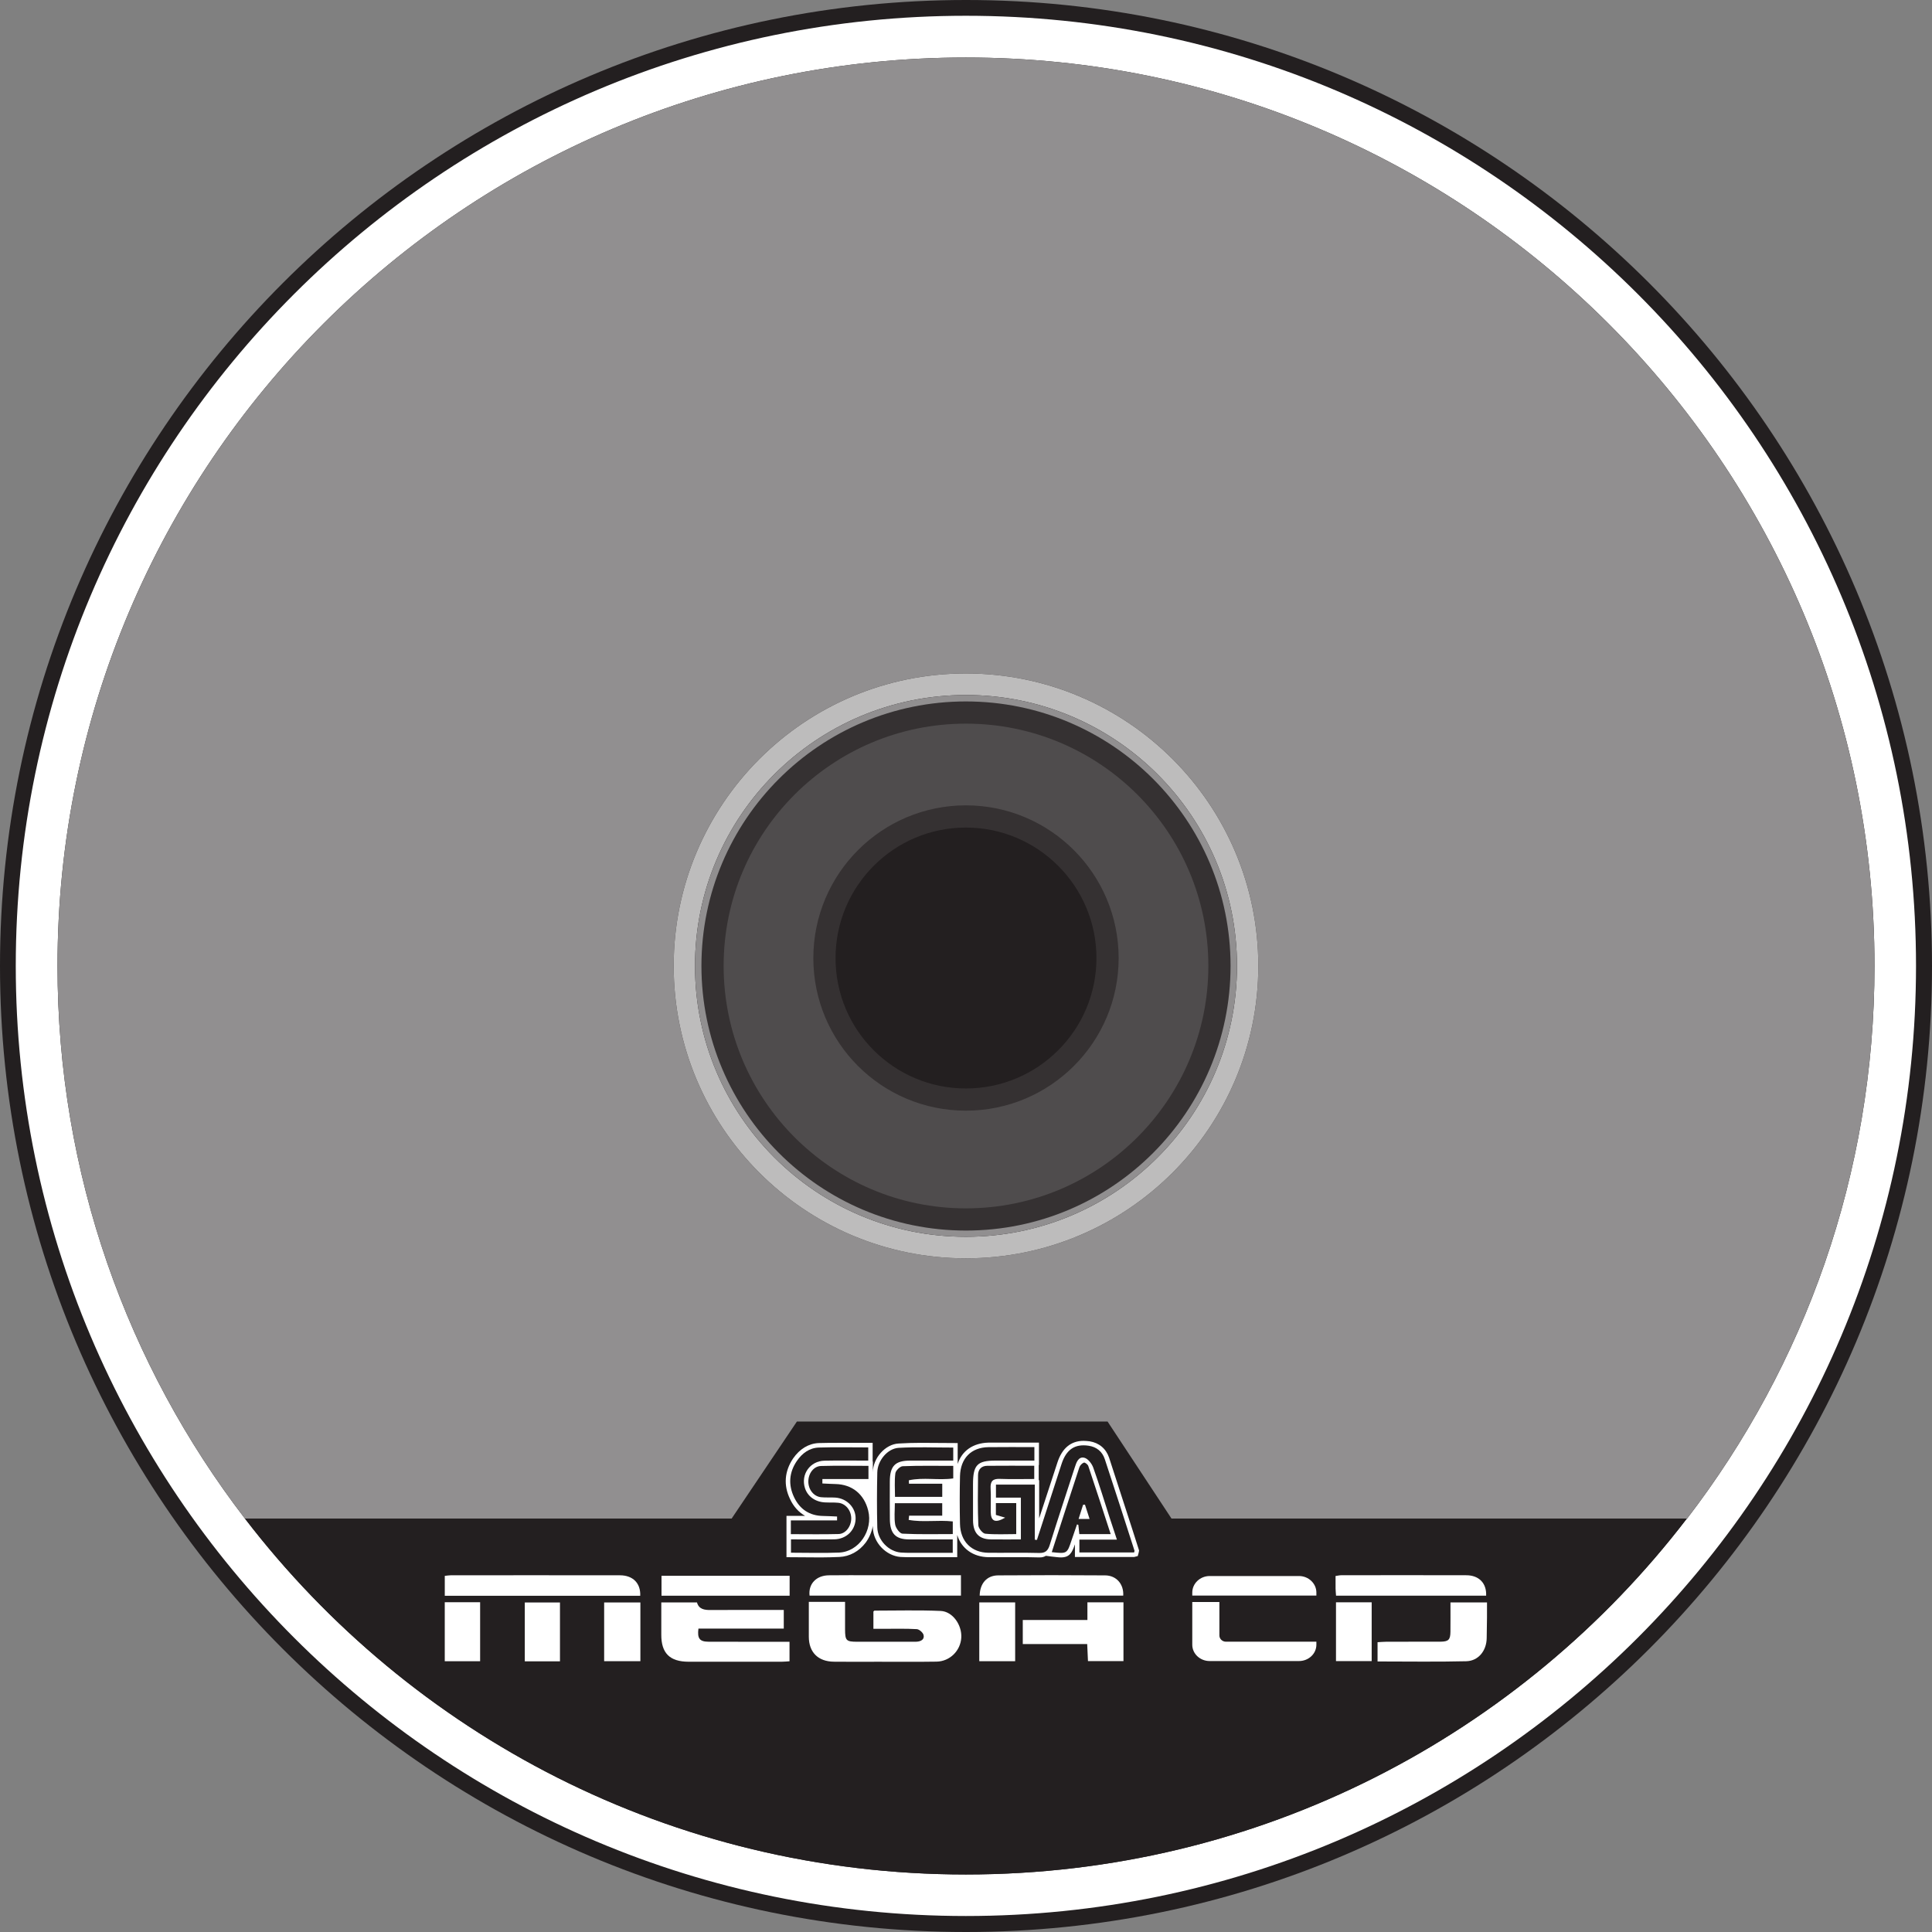<?xml version="1.0" encoding="UTF-8" standalone="no"?>
<svg
   xmlns:dc="http://purl.org/dc/elements/1.1/"
   xmlns:cc="http://creativecommons.org/ns#"
   xmlns:rdf="http://www.w3.org/1999/02/22-rdf-syntax-ns#"
   xmlns:svg="http://www.w3.org/2000/svg"
   xmlns="http://www.w3.org/2000/svg"
   xmlns:sodipodi="http://sodipodi.sourceforge.net/DTD/sodipodi-0.dtd"
   xmlns:inkscape="http://www.inkscape.org/namespaces/inkscape"
   viewBox="0 0 215.025 215.025"
   height="215.025"
   width="215.025"
   xml:space="preserve"
   version="1.1"
   id="svg2"
   inkscape:version="0.91 r13725"
   sodipodi:docname="game.svg"><rect x="0" y="0" width="215.025" height="215.025" fill="#808080" stroke="none"/><sodipodi:namedview
     pagecolor="#ffffff"
     bordercolor="#666666"
     borderopacity="1"
     objecttolerance="10"
     gridtolerance="10"
     guidetolerance="10"
     inkscape:pageopacity="0"
     inkscape:pageshadow="2"
     inkscape:window-width="1920"
     inkscape:window-height="1027"
     id="namedview70"
     showgrid="false"
     inkscape:zoom="1.0975468"
     inkscape:cx="-58.767424"
     inkscape:cy="34.622668"
     inkscape:window-x="-8"
     inkscape:window-y="-8"
     inkscape:window-maximized="1"
     inkscape:current-layer="svg2" /><defs
     id="defs6"><clipPath
       id="clipPath16"
       clipPathUnits="userSpaceOnUse"><path
         id="path18"
         d="m 0,172.02 172.02,0 L 172.02,0 0,0 0,172.02 Z" /></clipPath><pattern
       y="0"
       x="0"
       height="6"
       width="6"
       patternUnits="userSpaceOnUse"
       id="EMFhbasepattern" /></defs><g
     transform="matrix(1.25,0,0,-1.25,0,215.025)"
     id="g10"><g
       id="g12"><g
         clip-path="url(#clipPath16)"
         id="g14"><g
           transform="translate(172.02,86.01)"
           id="g20"><path
             id="path22"
             style="fill:#231f20;fill-opacity:1;fill-rule:nonzero;stroke:none"
             d="m 0,0 c 0,47.502 -38.508,86.01 -86.01,86.01 -47.502,0 -86.01,-38.508 -86.01,-86.01 0,-47.502 38.508,-86.01 86.01,-86.01 C -38.508,-86.01 0,-47.502 0,0" /></g><g
           transform="translate(150.194,36.812)"
           id="g24"><path
             id="path26"
             style="fill:#ffffff;fill-opacity:1;fill-rule:nonzero;stroke:none"
             d="m 0,0 c -14.768,-19.276 -38.038,-31.691 -64.194,-31.691 -26.156,0 -49.405,12.415 -64.193,31.691 -10.459,13.622 -16.686,30.683 -16.686,49.208 0,44.68 36.219,80.879 80.879,80.879 44.681,0 80.9,-36.199 80.9,-80.879 C 16.706,30.683 10.478,13.622 0.02,0 L 0,0 Z m -64.194,133.804 c -46.716,0 -84.596,-37.879 -84.596,-84.596 0,-46.717 37.88,-84.596 84.596,-84.596 46.737,0 84.597,37.879 84.597,84.596 0,46.717 -37.86,84.596 -84.597,84.596" /></g><g
           transform="translate(150.194,36.812)"
           id="g28"><path
             id="path30"
             style="fill:#231f20;fill-opacity:1;fill-rule:nonzero;stroke:none"
             d="m 0,0 c -14.768,-19.276 -38.038,-31.691 -64.194,-31.691 -26.156,0 -49.405,12.415 -64.193,31.691 l 43.336,0 5.812,8.64 27.659,0 L -45.887,0 0,0 Z" /></g><g
           transform="translate(86,59.983)"
           id="g32"><path
             id="path34"
             style="fill:#918f90;fill-opacity:1;fill-rule:nonzero;stroke:none"
             d="m 0,0 c -14.373,0 -26.017,11.664 -26.017,26.037 0,14.373 11.644,26.037 26.017,26.037 14.373,0 26.037,-11.664 26.037,-26.037 C 26.037,11.664 14.373,0 0,0 m 0,106.917 c -44.661,0 -80.88,-36.199 -80.88,-80.88 0,-18.524 6.228,-35.586 16.686,-49.208 l 43.337,0 5.812,8.64 27.658,0 5.694,-8.64 45.906,0 c 10.459,13.622 16.686,30.684 16.686,49.208 0,44.681 -36.218,80.88 -80.899,80.88" /></g><g
           transform="translate(86,61.9)"
           id="g36"><path
             id="path38"
             style="fill:#bdbcbc;fill-opacity:1;fill-rule:nonzero;stroke:none"
             d="m 0,0 c -13.325,0 -24.12,10.795 -24.12,24.12 0,13.325 10.795,24.119 24.12,24.119 13.325,0 24.139,-10.794 24.139,-24.119 C 24.139,10.795 13.325,0 0,0 m 0,50.157 c -14.373,0 -26.017,-11.665 -26.017,-26.037 0,-14.373 11.644,-26.038 26.017,-26.038 14.373,0 26.037,11.665 26.037,26.038 0,14.372 -11.664,26.037 -26.037,26.037" /></g><g
           transform="translate(86,63.442)"
           id="g40"><path
             id="path42"
             style="fill:#918f90;fill-opacity:1;fill-rule:nonzero;stroke:none"
             d="m 0,0 c -12.455,0 -22.558,10.122 -22.558,22.577 0,12.456 10.103,22.558 22.558,22.558 12.475,0 22.577,-10.102 22.577,-22.558 C 22.577,10.122 12.475,0 0,0 m 0,46.697 c -13.325,0 -24.12,-10.795 -24.12,-24.12 0,-13.325 10.795,-24.119 24.12,-24.119 13.325,0 24.139,10.794 24.139,24.119 0,13.325 -10.814,24.12 -24.139,24.12" /></g><g
           transform="translate(86,74.118)"
           id="g44"><path
             id="path46"
             style="fill:#4f4c4d;fill-opacity:1;fill-rule:nonzero;stroke:none"
             d="m 0,0 c -6.959,0 -12.594,5.635 -12.594,12.594 0,6.959 5.635,12.613 12.594,12.613 6.959,0 12.613,-5.654 12.613,-12.613 C 12.613,5.635 6.959,0 0,0 m 0,34.459 c -12.455,0 -22.558,-10.102 -22.558,-22.557 0,-12.455 10.103,-22.578 22.558,-22.578 12.475,0 22.577,10.123 22.577,22.578 0,12.455 -10.102,22.557 -22.577,22.557" /></g><g
           transform="translate(86,74.118)"
           id="g48"><path
             id="path50"
             style="fill:none;stroke:#353132;stroke-width:1.977;stroke-linecap:butt;stroke-linejoin:miter;stroke-miterlimit:10;stroke-dasharray:none;stroke-opacity:1"
             d="m 0,0 c -6.959,0 -12.594,5.635 -12.594,12.594 0,6.959 5.635,12.613 12.594,12.613 6.959,0 12.613,-5.654 12.613,-12.613 C 12.613,5.635 6.959,0 0,0 Z m 0,34.459 c -12.455,0 -22.558,-10.102 -22.558,-22.557 0,-12.455 10.103,-22.578 22.558,-22.578 12.475,0 22.577,10.123 22.577,22.578 0,12.455 -10.102,22.557 -22.577,22.557 z" /></g><g
           transform="translate(77.766,26.995)"
           id="g52"><path
             id="path54"
             style="fill:#ffffff;fill-opacity:1;fill-rule:nonzero;stroke:none"
             d="M 0,0 0,1.539 C 0.036,1.57 0.069,1.62 0.101,1.62 2.065,1.62 4.03,1.676 5.99,1.591 7.061,1.543 7.893,0.339 7.824,-0.791 7.755,-1.953 6.806,-2.903 5.62,-2.922 3.875,-2.95 2.13,-2.932 0.385,-2.932 c -1.305,-0.002 -2.608,-0.012 -3.911,0.004 -1.401,0.015 -2.221,0.843 -2.225,2.215 -0.003,1.004 0,2.009 0,3.113 l 1.61,0 1.617,0 c 0,-0.847 -0.003,-1.649 0,-2.449 0.004,-1.005 0.1,-1.102 1.088,-1.103 1.635,-0.001 3.27,-0.001 4.905,0 0.132,0 0.265,-0.004 0.398,0.005 0.379,0.028 0.698,0.211 0.597,0.604 C 4.407,-0.327 4.078,-0.041 3.859,-0.029 2.868,0.028 1.871,-0.001 0.877,0 L 0,0 Z" /></g><g
           transform="translate(69.785,28.673)"
           id="g56"><path
             id="path58"
             style="fill:#ffffff;fill-opacity:1;fill-rule:nonzero;stroke:none"
             d="m 0,0 0,-1.657 -7.598,0 c -0.116,-0.885 0.11,-1.166 0.891,-1.17 2.124,-0.009 4.245,-0.003 6.369,-0.004 l 0.849,0 0,-1.737 C 0.28,-4.581 0.046,-4.609 -0.188,-4.609 c -2.765,-0.002 -5.529,-0.006 -8.293,0 -1.674,0.005 -2.431,0.769 -2.424,2.413 0.003,0.94 0,1.878 0,2.868 l 3.177,0 C -7.56,0.061 -7.067,-0.011 -6.497,-0.005 -4.639,0.009 -2.781,0 -0.924,0 L 0,0 Z" /></g><g
           transform="translate(57.004,29.935)"
           id="g60"><path
             id="path62"
             style="fill:#ffffff;fill-opacity:1;fill-rule:nonzero;stroke:none"
             d="m 0,0 -17.402,0 0,1.774 c 0.208,0.02 0.378,0.053 0.549,0.053 5.016,0.002 10.034,0.006 15.05,-0.002 C -0.649,1.824 0.05,1.114 0,0" /></g><g
           transform="translate(96.82,27.781)"
           id="g64"><path
             id="path66"
             style="fill:#ffffff;fill-opacity:1;fill-rule:nonzero;stroke:none"
             d="m 0,0 0,1.571 3.21,0 0,-5.234 -3.16,0 c -0.022,0.485 -0.043,0.957 -0.069,1.521 l -5.736,0 0,2.142 L 0,0 Z" /></g><g
           transform="translate(122.654,24.088)"
           id="g68"><path
             id="path70"
             style="fill:#ffffff;fill-opacity:1;fill-rule:nonzero;stroke:none"
             d="M 0,0 0,1.715 C 0.289,1.73 0.545,1.755 0.801,1.757 2.394,1.761 3.985,1.754 5.577,1.761 6.316,1.765 6.482,1.927 6.489,2.645 6.498,3.498 6.492,4.35 6.492,5.257 l 3.253,0 C 9.745,4.817 9.748,4.369 9.744,3.921 9.739,3.307 9.727,2.691 9.717,2.077 9.702,0.965 8.989,0.046 7.894,0.02 5.292,-0.043 2.686,0 0,0" /></g><g
           transform="translate(72.081,29.951)"
           id="g72"><path
             id="path74"
             style="fill:#ffffff;fill-opacity:1;fill-rule:nonzero;stroke:none"
             d="m 0,0 c -0.117,1.036 0.588,1.79 1.706,1.808 1.282,0.02 2.566,0.005 3.847,0.005 l 7.098,0 0.828,0 L 13.479,0 0,0 Z" /></g><g
           transform="translate(132.321,29.944)"
           id="g76"><path
             id="path78"
             style="fill:#ffffff;fill-opacity:1;fill-rule:nonzero;stroke:none"
             d="m 0,0 -13.363,0 c -0.016,0.24 -0.038,0.431 -0.042,0.623 -0.005,0.368 -0.001,0.736 -0.001,1.131 0.217,0.03 0.365,0.067 0.512,0.067 C -9.181,1.825 -5.47,1.832 -1.757,1.82 -0.637,1.817 0.054,1.106 0,0" /></g><g
           transform="translate(87.228,29.949)"
           id="g80"><path
             id="path82"
             style="fill:#ffffff;fill-opacity:1;fill-rule:nonzero;stroke:none"
             d="M 0,0 C 0.02,1.09 0.634,1.796 1.644,1.804 4.822,1.828 8,1.828 11.178,1.803 12.179,1.795 12.844,1.012 12.781,0 L 0,0 Z" /></g><path
           id="path84"
           style="fill:#ffffff;fill-opacity:1;fill-rule:nonzero;stroke:none"
           d="m 58.899,31.716 11.407,0 0,-1.774 -11.407,0 0,1.774 z" /><path
           id="path86"
           style="fill:#ffffff;fill-opacity:1;fill-rule:nonzero;stroke:none"
           d="m 53.792,29.341 3.226,0 0,-5.228 -3.226,0 0,5.228 z" /><path
           id="path88"
           style="fill:#ffffff;fill-opacity:1;fill-rule:nonzero;stroke:none"
           d="m 39.6,29.362 3.149,0 0,-5.253 -3.149,0 0,5.253 z" /><path
           id="path90"
           style="fill:#ffffff;fill-opacity:1;fill-rule:nonzero;stroke:none"
           d="m 87.192,29.346 3.195,0 0,-5.235 -3.195,0 0,5.235 z" /><path
           id="path92"
           style="fill:#ffffff;fill-opacity:1;fill-rule:nonzero;stroke:none"
           d="m 49.858,24.1 -3.132,0 0,5.24 3.132,0 0,-5.24 z" /><path
           id="path94"
           style="fill:#ffffff;fill-opacity:1;fill-rule:nonzero;stroke:none"
           d="m 118.953,29.355 3.177,0 0,-5.235 -3.177,0 0,5.235 z" /><g
           transform="translate(117.207,30.224)"
           id="g96"><path
             id="path98"
             style="fill:#ffffff;fill-opacity:1;fill-rule:nonzero;stroke:none"
             d="m 0,0 0,-0.269 -11.05,0 0,0.269 c 0,0.807 0.698,1.471 1.546,1.471 l 7.957,0 C -0.698,1.471 0,0.807 0,0" /></g><g
           transform="translate(117.207,25.847)"
           id="g100"><path
             id="path102"
             style="fill:#ffffff;fill-opacity:1;fill-rule:nonzero;stroke:none"
             d="m 0,0 0,-0.269 c 0,-0.807 -0.698,-1.453 -1.547,-1.453 l -7.957,0 c -0.848,0 -1.546,0.646 -1.546,1.453 l 0,3.802 2.414,0 0,-2.977 C -8.636,0.251 -8.372,0 -8.051,0 L 0,0 Z" /></g><g
           transform="translate(101.421,33.965)"
           id="g104"><path
             id="path106"
             style="fill:#ffffff;fill-opacity:1;fill-rule:nonzero;stroke:none"
             d="m 0,0 -0.039,-0.198 -0.08,-0.296 -0.316,-0.079 -5.278,0 0,1.127 c -0.257,-0.752 -0.475,-1.167 -1.246,-1.167 -0.218,0 -0.494,0.04 -0.85,0.079 l -0.455,0.06 -0.039,0 C -8.481,-0.573 -8.62,-0.613 -8.857,-0.613 l -0.059,0 c -0.574,0.02 -1.147,0.02 -1.72,0.02 l -2.768,0 c -1.384,0.02 -2.412,0.771 -2.788,1.977 l 0,-1.977 -4.112,0 c -0.296,0 -0.613,0 -0.929,0.02 -1.305,0.099 -2.432,1.285 -2.471,2.609 l 0,0.158 c -0.099,-0.533 -0.317,-1.047 -0.633,-1.482 -0.593,-0.791 -1.443,-1.246 -2.353,-1.285 -0.553,-0.02 -1.087,-0.04 -1.641,-0.04 l -3.064,0.02 0,3.677 1.661,0 c -0.554,0.317 -1.028,0.811 -1.345,1.503 -0.593,1.225 -0.494,2.471 0.277,3.618 0.593,0.85 1.384,1.324 2.274,1.364 0.613,0.02 1.206,0.02 1.819,0.02 l 2.985,0 0,-1.661 0.02,0 0,-0.949 c 0.019,1.265 1.107,2.491 2.293,2.55 0.652,0.04 1.305,0.06 1.977,0.06 l 3.282,-0.02 0,-1.859 c 0.375,1.167 1.364,1.859 2.728,1.898 l 2.847,0 1.661,0 0,-1.996 -0.02,0 0,-1.345 0.039,0 0,-3.4 1.622,4.962 c 0.415,1.285 1.206,1.937 2.332,1.937 0.159,0 0.337,-0.019 0.534,-0.039 0.85,-0.138 1.463,-0.652 1.74,-1.463 0.692,-2.116 1.364,-4.231 2.056,-6.346 L 0,0 Z" /></g><g
           transform="translate(100.98,33.796)"
           id="g108"><path
             id="path110"
             style="fill:#231f20;fill-opacity:1;fill-rule:nonzero;stroke:none"
             d="m 0,0 -4.875,0 0,1.14 3.341,0 C -1.777,1.875 -1.978,2.473 -2.172,3.074 -2.657,4.57 -3.11,6.079 -3.642,7.556 -3.771,7.914 -4.119,8.357 -4.437,8.431 -4.972,8.555 -5.146,8 -5.295,7.54 -6.036,5.247 -6.799,2.962 -7.516,0.661 -7.684,0.12 -7.93,-0.062 -8.474,-0.048 c -1.496,0.041 -2.993,0.004 -4.49,0.018 -1.516,0.013 -2.508,1.005 -2.541,2.575 -0.03,1.413 -0.032,2.829 0.001,4.242 0.037,1.594 0.996,2.564 2.528,2.586 1.349,0.019 2.698,0.004 4.095,0.004 l 0,-1.2 c -1.159,0 -2.312,-10e-4 -3.465,0 -1.626,0 -1.999,-0.393 -2,-2.107 0,-1.067 -0.004,-2.134 0.002,-3.201 0.006,-1.142 0.526,-1.698 1.6,-1.709 0.872,-0.01 1.745,-0.002 2.661,-0.002 l 0,3.722 -2.219,0 0,1.158 3.458,0 0,-4.904 c 0.063,-0.007 0.126,-0.014 0.189,-0.022 0.732,2.254 1.464,4.508 2.194,6.763 0.417,1.289 1.185,1.813 2.424,1.623 0.689,-0.106 1.2,-0.508 1.425,-1.19 C -1.716,5.601 -0.847,2.884 0.028,0.169 0.042,0.129 0.014,0.074 0,0" /></g><g
           transform="translate(70.427,33.771)"
           id="g112"><path
             id="path114"
             style="fill:#231f20;fill-opacity:1;fill-rule:nonzero;stroke:none"
             d="m 0,0 0,1.187 c 1.301,0 2.576,-0.014 3.851,0.004 1.068,0.016 1.865,0.79 1.903,1.804 C 5.792,3.986 5.003,4.834 3.954,4.907 3.527,4.937 3.096,4.896 2.672,4.942 2.02,5.012 1.544,5.627 1.545,6.338 c 0,0.721 0.471,1.364 1.129,1.384 1.395,0.04 2.791,0.012 4.224,0.012 l 0,-1.174 -2.122,0 -1.979,0 C 2.796,6.428 2.795,6.297 2.794,6.165 3.185,6.147 3.575,6.123 3.967,6.114 5.441,6.08 6.506,5.221 6.873,3.762 7.322,1.981 6.043,0.085 4.283,0.012 2.886,-0.046 1.485,0 0,0" /></g><g
           transform="translate(70.415,35.423)"
           id="g116"><path
             id="path118"
             style="fill:#231f20;fill-opacity:1;fill-rule:nonzero;stroke:none"
             d="m 0,0 0,1.226 4.115,0 c 0,0.115 10e-4,0.23 10e-4,0.345 C 3.697,1.588 3.277,1.613 2.857,1.62 1.679,1.64 0.803,2.204 0.287,3.289 -0.239,4.394 -0.159,5.501 0.535,6.516 1.01,7.213 1.666,7.685 2.493,7.711 3.939,7.758 5.387,7.724 6.891,7.724 l 0,-1.176 C 5.592,6.548 4.292,6.57 2.994,6.542 1.704,6.514 0.867,5.311 1.257,4.098 1.491,3.368 2.159,2.879 3.017,2.828 3.42,2.804 3.826,2.834 4.227,2.793 4.877,2.727 5.37,2.114 5.377,1.413 5.385,0.713 4.893,0.03 4.258,0.012 2.863,-0.027 1.465,0 0,0" /></g><g
           transform="translate(84.874,43.133)"
           id="g120"><path
             id="path122"
             style="fill:#231f20;fill-opacity:1;fill-rule:nonzero;stroke:none"
             d="m 0,0 0,-1.16 c -1.286,0 -2.56,10e-4 -3.834,0 -1.339,-0.002 -1.805,-0.475 -1.814,-1.861 -0.007,-1.116 -0.003,-2.232 0.005,-3.347 0.01,-1.288 0.504,-1.807 1.719,-1.81 1.277,-0.004 2.554,-10e-4 3.879,-10e-4 l 0,-1.191 c -0.953,0 -1.891,-0.002 -2.83,10e-4 -0.593,10e-4 -1.188,-0.02 -1.779,0.022 -1.089,0.077 -2.079,1.095 -2.108,2.234 -0.04,1.635 -0.037,3.272 0,4.908 0.024,1.047 0.908,2.125 1.909,2.181 C -3.251,0.066 -1.641,0 0,0" /></g><g
           transform="translate(96.034,36.774)"
           id="g124"><path
             id="path126"
             style="fill:#231f20;fill-opacity:1;fill-rule:nonzero;stroke:none"
             d="M 0,0 0.98,0 C 0.827,0.473 0.698,0.873 0.569,1.274 0.512,1.271 0.456,1.267 0.4,1.264 0.277,0.876 0.154,0.488 0,0 M -2.387,-2.952 C -1.56,-0.397 -0.756,2.103 0.068,4.596 0.126,4.773 0.308,4.96 0.473,5.02 0.564,5.053 0.818,4.858 0.865,4.716 1.537,2.718 2.186,0.712 2.859,-1.349 l -2.793,0 c -0.031,0.296 -0.059,0.56 -0.086,0.824 -0.04,0.014 -0.08,0.029 -0.12,0.043 -0.159,-0.462 -0.322,-0.924 -0.477,-1.388 -0.409,-1.232 -0.408,-1.232 -1.77,-1.082" /></g><g
           transform="translate(89.495,36.894)"
           id="g128"><path
             id="path130"
             style="fill:#231f20;fill-opacity:1;fill-rule:nonzero;stroke:none"
             d="m 0,0 c -0.357,0.105 -0.57,0.167 -0.824,0.241 l 0,1.054 1.811,0 0,-2.761 c -0.926,0 -1.846,-0.053 -2.755,0.035 -0.236,0.023 -0.607,0.478 -0.619,0.749 -0.062,1.486 -0.043,2.976 -0.026,4.465 0.006,0.522 0.312,0.828 0.816,0.832 1.375,0.014 2.751,0.005 4.189,0.005 l 0,-1.18 C 1.557,3.44 0.541,3.411 -0.472,3.45 -1.093,3.475 -1.333,3.248 -1.294,2.593 -1.252,1.9 -1.291,1.203 -1.283,0.509 -1.273,-0.32 -0.89,-0.52 0,0" /></g><g
           transform="translate(80.905,36.694)"
           id="g132"><path
             id="path134"
             style="fill:#231f20;fill-opacity:1;fill-rule:nonzero;stroke:none"
             d="m 0,0 c 1.278,-0.238 2.603,0.011 3.928,-0.139 l 0,-1.125 c -1.516,0 -3.002,-0.037 -4.484,0.037 -0.236,0.012 -0.59,0.495 -0.644,0.806 -0.103,0.597 -0.03,1.228 -0.03,1.908 l 4.218,0 0,-1.113 -2.949,0 C 0.026,0.249 0.013,0.125 0,0" /></g><g
           transform="translate(84.875,41.503)"
           id="g136"><path
             id="path138"
             style="fill:#231f20;fill-opacity:1;fill-rule:nonzero;stroke:none"
             d="m 0,0 0,-1.118 c -1.315,-0.187 -2.664,0.119 -3.956,-0.167 0.004,-0.102 0.009,-0.205 0.013,-0.307 l 2.963,0 0,-1.169 -4.206,0 c 0,0.686 -0.059,1.401 0.031,2.095 0.032,0.249 0.419,0.627 0.655,0.636 C -3.013,0.029 -1.523,0 0,0" /></g></g></g></g><path
     inkscape:connector-curvature="0"
     id="path3437"
     d="m 118.02,69.019 0,0 0,0 z"
     style="fill:#d40000;fill-opacity:1;fill-rule:nonzero;stroke:none" /><path
     inkscape:connector-curvature="0"
     id="path3439"
     d="m 118.02,67.666 0,0 0,0 z"
     style="fill:#d40000;fill-opacity:1;fill-rule:nonzero;stroke:none" /><path
     inkscape:connector-curvature="0"
     id="path3441"
     d="m 118.02,66.334 0,0 0,0 z"
     style="fill:#d40000;fill-opacity:1;fill-rule:nonzero;stroke:none" /><path
     inkscape:connector-curvature="0"
     id="path3443"
     d="m 118.02,67 0,0 0,0 z"
     style="fill:#d40000;fill-opacity:1;fill-rule:nonzero;stroke:none" /><path
     inkscape:connector-curvature="0"
     id="path3445"
     d="m 118.02,69.685 0,0 0,0 z"
     style="fill:#d40000;fill-opacity:1;fill-rule:nonzero;stroke:none" /><path
     inkscape:connector-curvature="0"
     id="path3447"
     d="m 118.02,68.332 0,0 0,0 z"
     style="fill:#d40000;fill-opacity:1;fill-rule:nonzero;stroke:none" /><path
     inkscape:connector-curvature="0"
     id="path3449"
     d="m 118.02,65.669 0,0 0,0 z"
     style="fill:#d40000;fill-opacity:1;fill-rule:nonzero;stroke:none" /></svg>